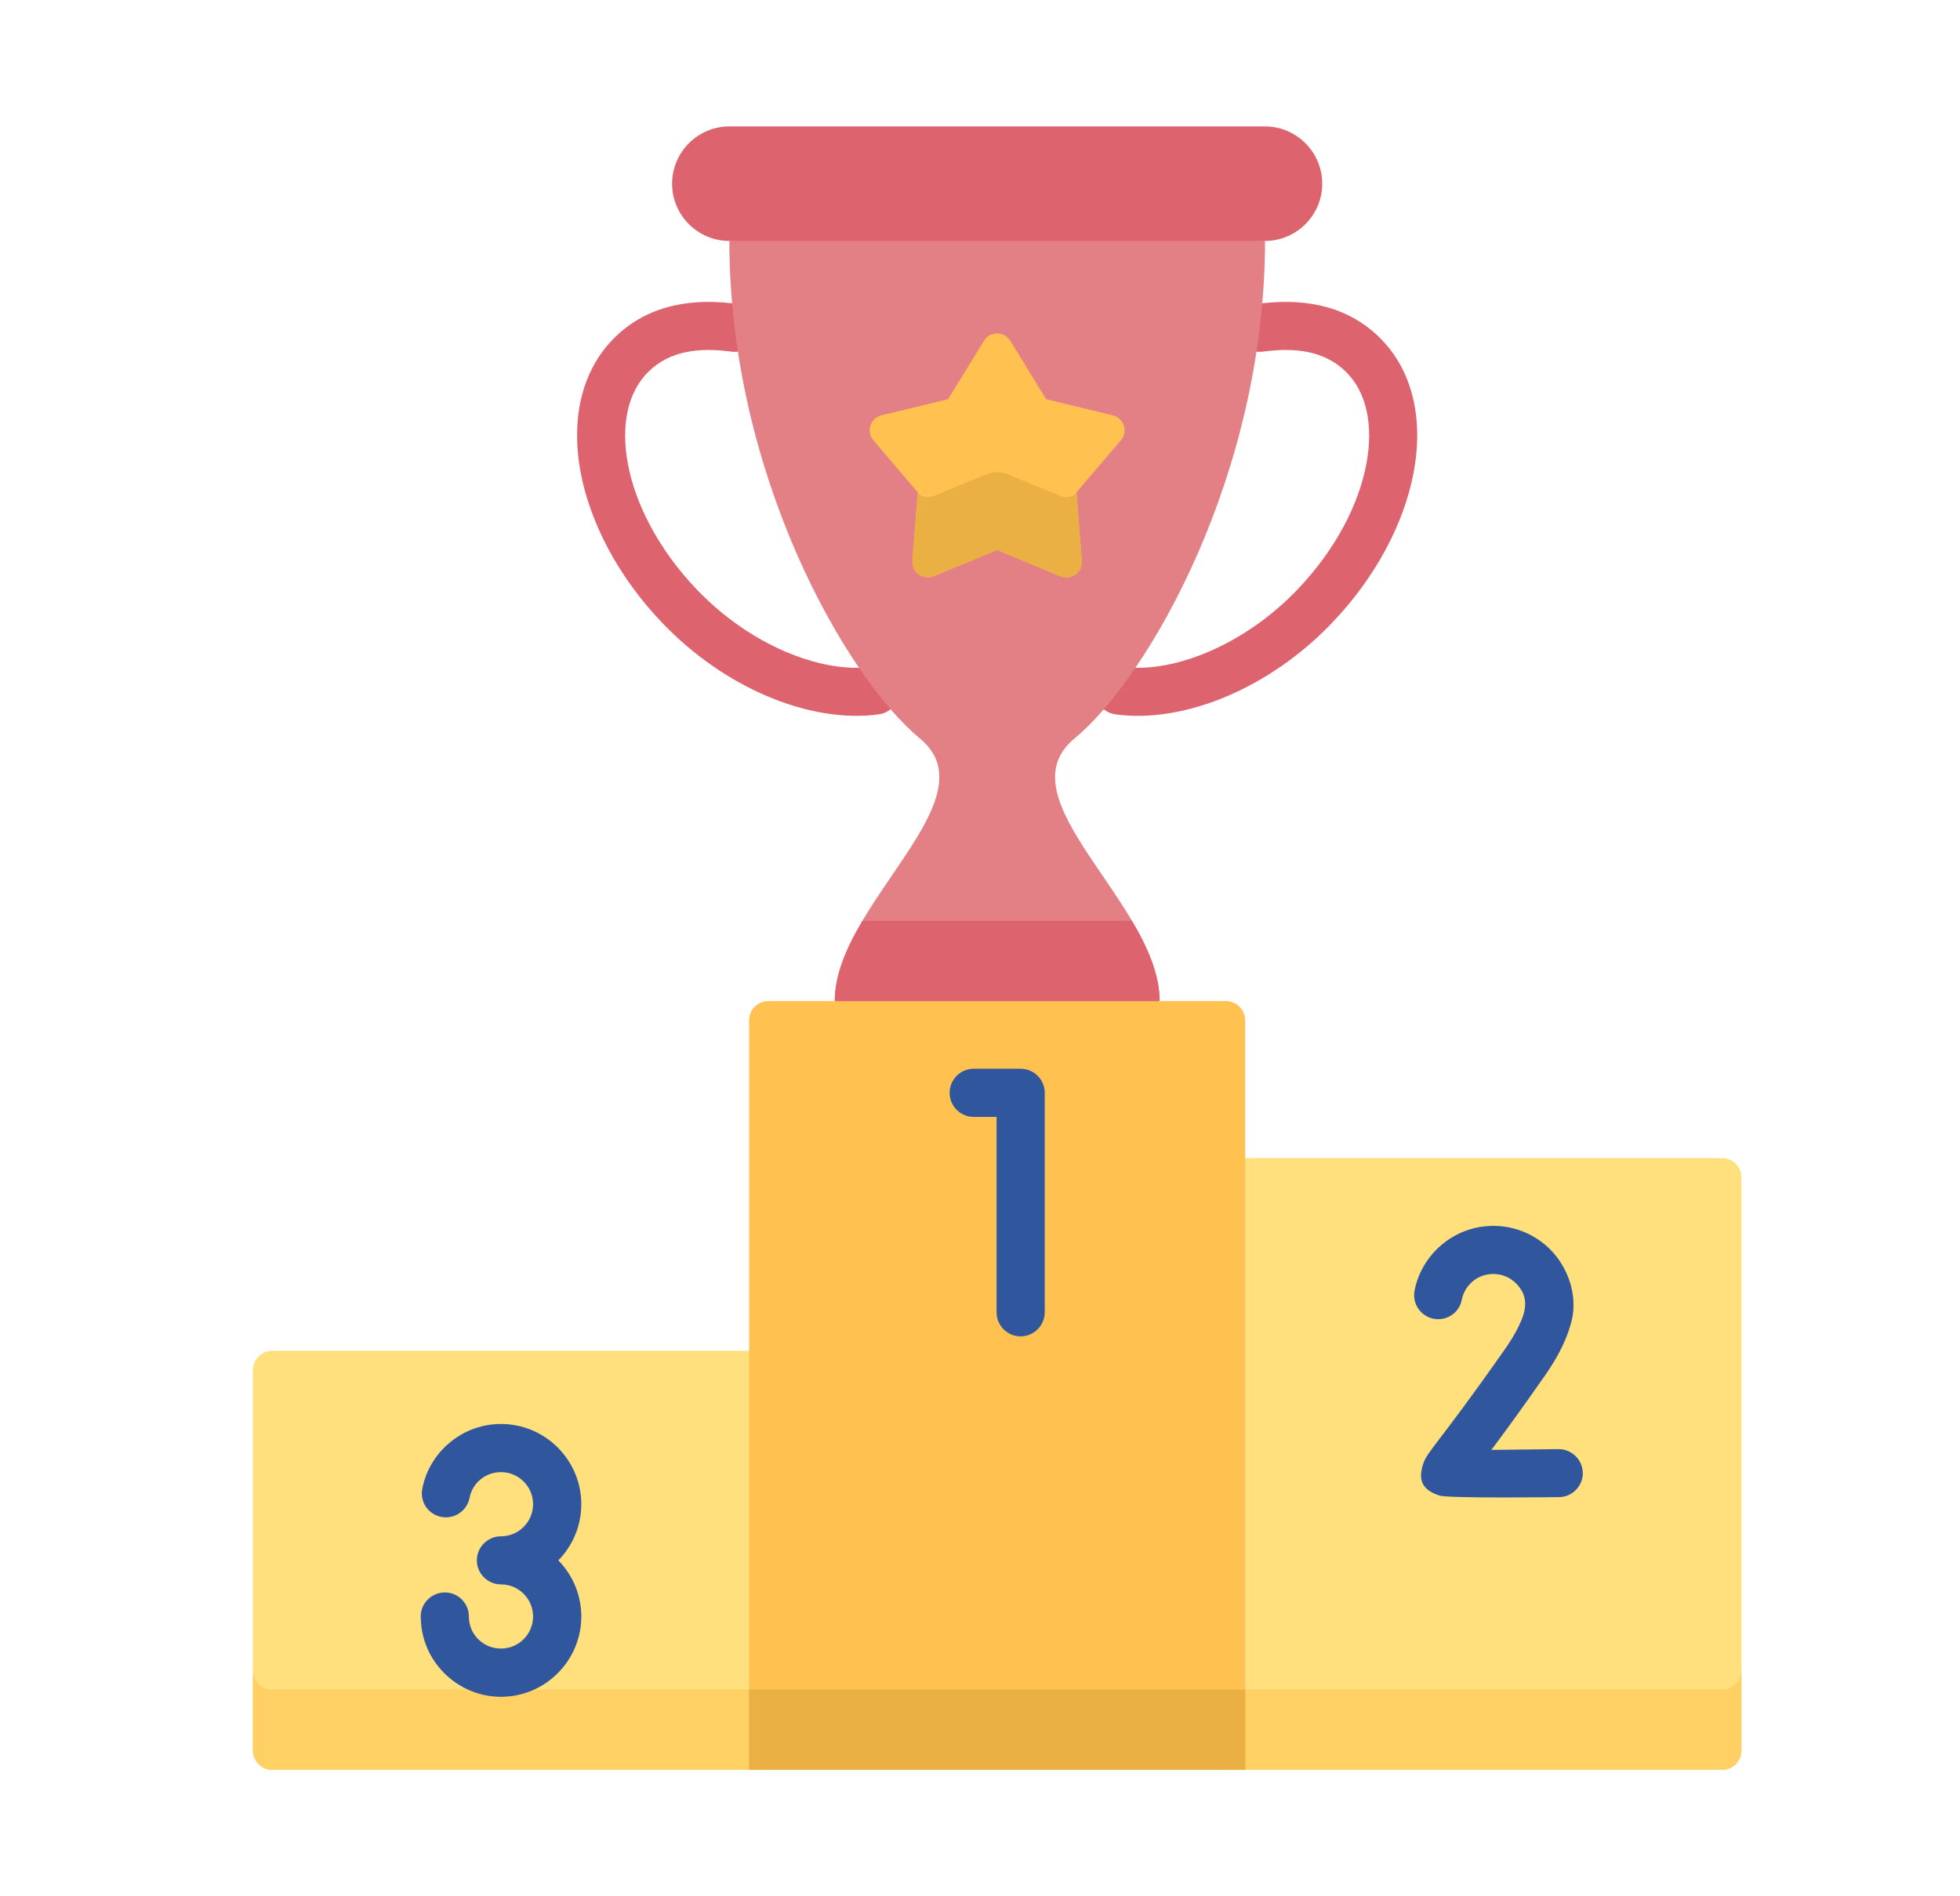 <svg width="31" height="30" viewBox="0 0 31 30" fill="none" xmlns="http://www.w3.org/2000/svg">
<path fill-rule="evenodd" clip-rule="evenodd" d="M4.305 28H12.101V21.371H4.305C4.137 21.371 4 21.508 4 21.676V27.696C4 27.863 4.137 28 4.305 28Z" fill="#FFE07D"/>
<path fill-rule="evenodd" clip-rule="evenodd" d="M4.305 28H12.101V26.73H4.305C4.137 26.73 4 26.594 4 26.427V27.696C4 27.863 4.137 28 4.305 28Z" fill="#FFD064"/>
<path fill-rule="evenodd" clip-rule="evenodd" d="M19.441 28H27.238C27.406 28 27.543 27.863 27.543 27.696V18.627C27.543 18.459 27.406 18.322 27.238 18.322H19.441V28Z" fill="#FFE07D"/>
<path fill-rule="evenodd" clip-rule="evenodd" d="M19.441 28H27.238C27.406 28 27.543 27.863 27.543 27.696V26.427C27.543 26.594 27.406 26.73 27.238 26.73H19.441V28Z" fill="#FFD064"/>
<path d="M13.794 10.55C14.003 10.522 14.194 10.668 14.222 10.875C14.25 11.084 14.104 11.275 13.896 11.302C13.357 11.376 12.73 11.271 12.113 11.005C11.54 10.758 10.968 10.37 10.473 9.853C9.772 9.12 9.332 8.262 9.183 7.471C9.026 6.623 9.199 5.84 9.743 5.32C10.021 5.054 10.341 4.902 10.682 4.829C11.003 4.76 11.34 4.764 11.671 4.81C11.88 4.839 12.025 5.032 11.996 5.239C11.967 5.447 11.774 5.592 11.567 5.563C11.317 5.529 11.068 5.524 10.839 5.573C10.63 5.618 10.434 5.71 10.267 5.87C9.922 6.199 9.82 6.735 9.93 7.334C10.051 7.987 10.426 8.704 11.023 9.329C11.443 9.766 11.928 10.096 12.412 10.305C12.907 10.518 13.393 10.604 13.794 10.55Z" fill="#DD636E"/>
<path d="M17.748 10.55C17.54 10.522 17.348 10.668 17.321 10.875C17.293 11.084 17.439 11.275 17.646 11.302C18.187 11.376 18.813 11.271 19.43 11.005C20.002 10.758 20.575 10.37 21.069 9.853C21.77 9.12 22.212 8.262 22.359 7.471C22.517 6.623 22.343 5.84 21.799 5.32C21.521 5.054 21.201 4.902 20.86 4.829C20.539 4.76 20.203 4.764 19.872 4.81C19.663 4.839 19.519 5.032 19.548 5.239C19.576 5.447 19.768 5.592 19.975 5.563C20.227 5.529 20.475 5.524 20.703 5.573C20.912 5.618 21.108 5.71 21.276 5.87C21.62 6.199 21.724 6.735 21.612 7.334C21.491 7.987 21.117 8.704 20.519 9.329C20.099 9.766 19.614 10.096 19.13 10.305C18.636 10.518 18.151 10.604 17.748 10.55Z" fill="#DD636E"/>
<path fill-rule="evenodd" clip-rule="evenodd" d="M20.008 3.812C20.008 7.506 18.158 10.722 16.995 11.683C15.832 12.645 18.341 14.307 18.341 15.837L15.793 16.249L13.203 15.837C13.203 14.307 15.712 12.645 14.549 11.683C13.386 10.722 11.536 7.506 11.536 3.812L15.686 3.477L20.008 3.812Z" fill="#E28086"/>
<path fill-rule="evenodd" clip-rule="evenodd" d="M11.848 28H19.694V16.143C19.694 15.975 19.558 15.838 19.391 15.838H12.151C11.984 15.838 11.848 15.975 11.848 16.143V28Z" fill="#FFC250"/>
<path d="M15.401 17.67C15.191 17.67 15.02 17.5 15.02 17.29C15.02 17.078 15.191 16.908 15.401 16.908H16.142C16.352 16.908 16.524 17.078 16.524 17.29V20.76C16.524 20.971 16.352 21.142 16.142 21.142C15.932 21.142 15.762 20.971 15.762 20.76V17.67L15.401 17.67Z" fill="#30579D"/>
<path fill-rule="evenodd" clip-rule="evenodd" d="M11.848 26.73H19.694V28H11.848V26.73Z" fill="#EBB044"/>
<path fill-rule="evenodd" clip-rule="evenodd" d="M17.903 14.568C18.154 14.99 18.341 15.419 18.341 15.838H13.203C13.203 15.419 13.39 14.99 13.641 14.568H17.903Z" fill="#DD636E"/>
<path d="M15.982 5.396L16.547 6.316L17.6 6.571C17.731 6.602 17.811 6.733 17.78 6.866C17.771 6.903 17.754 6.938 17.728 6.966L17.025 7.79L17.11 8.872C17.12 9.006 17.02 9.124 16.884 9.134C16.838 9.137 16.795 9.129 16.758 9.11L15.771 8.702L14.768 9.116C14.644 9.167 14.502 9.108 14.45 8.983C14.436 8.949 14.428 8.91 14.431 8.872L14.516 7.79L13.814 6.966C13.726 6.864 13.738 6.71 13.841 6.622C13.873 6.594 13.912 6.576 13.952 6.568L14.994 6.316L15.563 5.392C15.633 5.277 15.784 5.241 15.9 5.313C15.934 5.333 15.961 5.363 15.982 5.396Z" fill="#FFC250"/>
<path d="M17.028 7.804L17.111 8.872C17.121 9.006 17.02 9.124 16.885 9.134C16.839 9.137 16.796 9.129 16.758 9.11L15.772 8.703L14.769 9.116C14.645 9.167 14.503 9.108 14.451 8.983C14.437 8.949 14.429 8.91 14.432 8.872L14.516 7.804C14.583 7.863 14.681 7.883 14.769 7.846L15.601 7.503C15.715 7.456 15.829 7.456 15.942 7.503L16.759 7.84C16.796 7.859 16.839 7.868 16.885 7.865C16.94 7.86 16.989 7.839 17.028 7.804Z" fill="#EBB044"/>
<path fill-rule="evenodd" clip-rule="evenodd" d="M11.535 3.812H20.007C20.505 3.812 20.913 3.405 20.913 2.907C20.913 2.407 20.505 2 20.007 2H11.535C11.037 2 10.63 2.407 10.63 2.907C10.63 3.405 11.037 3.812 11.535 3.812Z" fill="#DD636E"/>
<path d="M24.649 22.926C24.859 22.925 25.031 23.092 25.034 23.302C25.036 23.51 24.868 23.683 24.659 23.685C24.654 23.685 22.907 23.708 22.765 23.66C22.497 23.571 22.422 23.421 22.512 23.152C22.545 23.054 22.611 22.969 22.755 22.779C22.938 22.54 23.27 22.105 23.81 21.334C23.898 21.207 23.967 21.092 24.017 20.988C24.135 20.75 24.193 20.519 23.978 20.303C23.886 20.211 23.759 20.155 23.619 20.155C23.495 20.155 23.382 20.198 23.296 20.269C23.207 20.342 23.143 20.446 23.12 20.564C23.08 20.77 22.88 20.904 22.674 20.863C22.468 20.823 22.333 20.624 22.373 20.417C22.431 20.123 22.591 19.866 22.814 19.683C23.034 19.502 23.315 19.394 23.619 19.394C23.97 19.394 24.286 19.536 24.517 19.765C24.802 20.05 24.951 20.485 24.861 20.882C24.829 21.016 24.777 21.161 24.7 21.321C24.63 21.461 24.543 21.609 24.432 21.767C24.052 22.311 23.78 22.683 23.588 22.938C24.061 22.933 24.648 22.926 24.649 22.926Z" fill="#30579D"/>
<path d="M7.426 23.699C7.386 23.904 7.185 24.038 6.98 23.998C6.772 23.958 6.638 23.759 6.679 23.552C6.736 23.258 6.896 23 7.119 22.818C7.339 22.636 7.62 22.528 7.924 22.528C8.274 22.528 8.592 22.671 8.821 22.9C9.051 23.13 9.194 23.447 9.194 23.798C9.194 24.143 9.055 24.457 8.831 24.686C9.055 24.915 9.194 25.229 9.194 25.574C9.194 25.924 9.051 26.242 8.821 26.471C8.592 26.701 8.274 26.844 7.924 26.844C7.607 26.844 7.316 26.726 7.093 26.532C6.867 26.336 6.71 26.061 6.667 25.75C6.663 25.72 6.66 25.689 6.659 25.662C6.656 25.626 6.654 25.597 6.654 25.574C6.654 25.364 6.826 25.193 7.036 25.193C7.246 25.193 7.416 25.364 7.416 25.574C7.416 25.723 7.476 25.858 7.59 25.957C7.679 26.035 7.796 26.081 7.924 26.081C8.064 26.081 8.19 26.025 8.282 25.933C8.374 25.841 8.431 25.714 8.431 25.574C8.431 25.433 8.375 25.307 8.282 25.214C8.187 25.119 8.059 25.066 7.924 25.066C7.714 25.066 7.542 24.896 7.542 24.686C7.542 24.476 7.714 24.305 7.924 24.305C8.064 24.305 8.19 24.249 8.282 24.156C8.374 24.064 8.431 23.938 8.431 23.798C8.431 23.657 8.375 23.53 8.282 23.438C8.19 23.346 8.064 23.29 7.924 23.29C7.8 23.29 7.688 23.333 7.601 23.404C7.512 23.477 7.449 23.579 7.426 23.699Z" fill="#30579D"/>
</svg>
